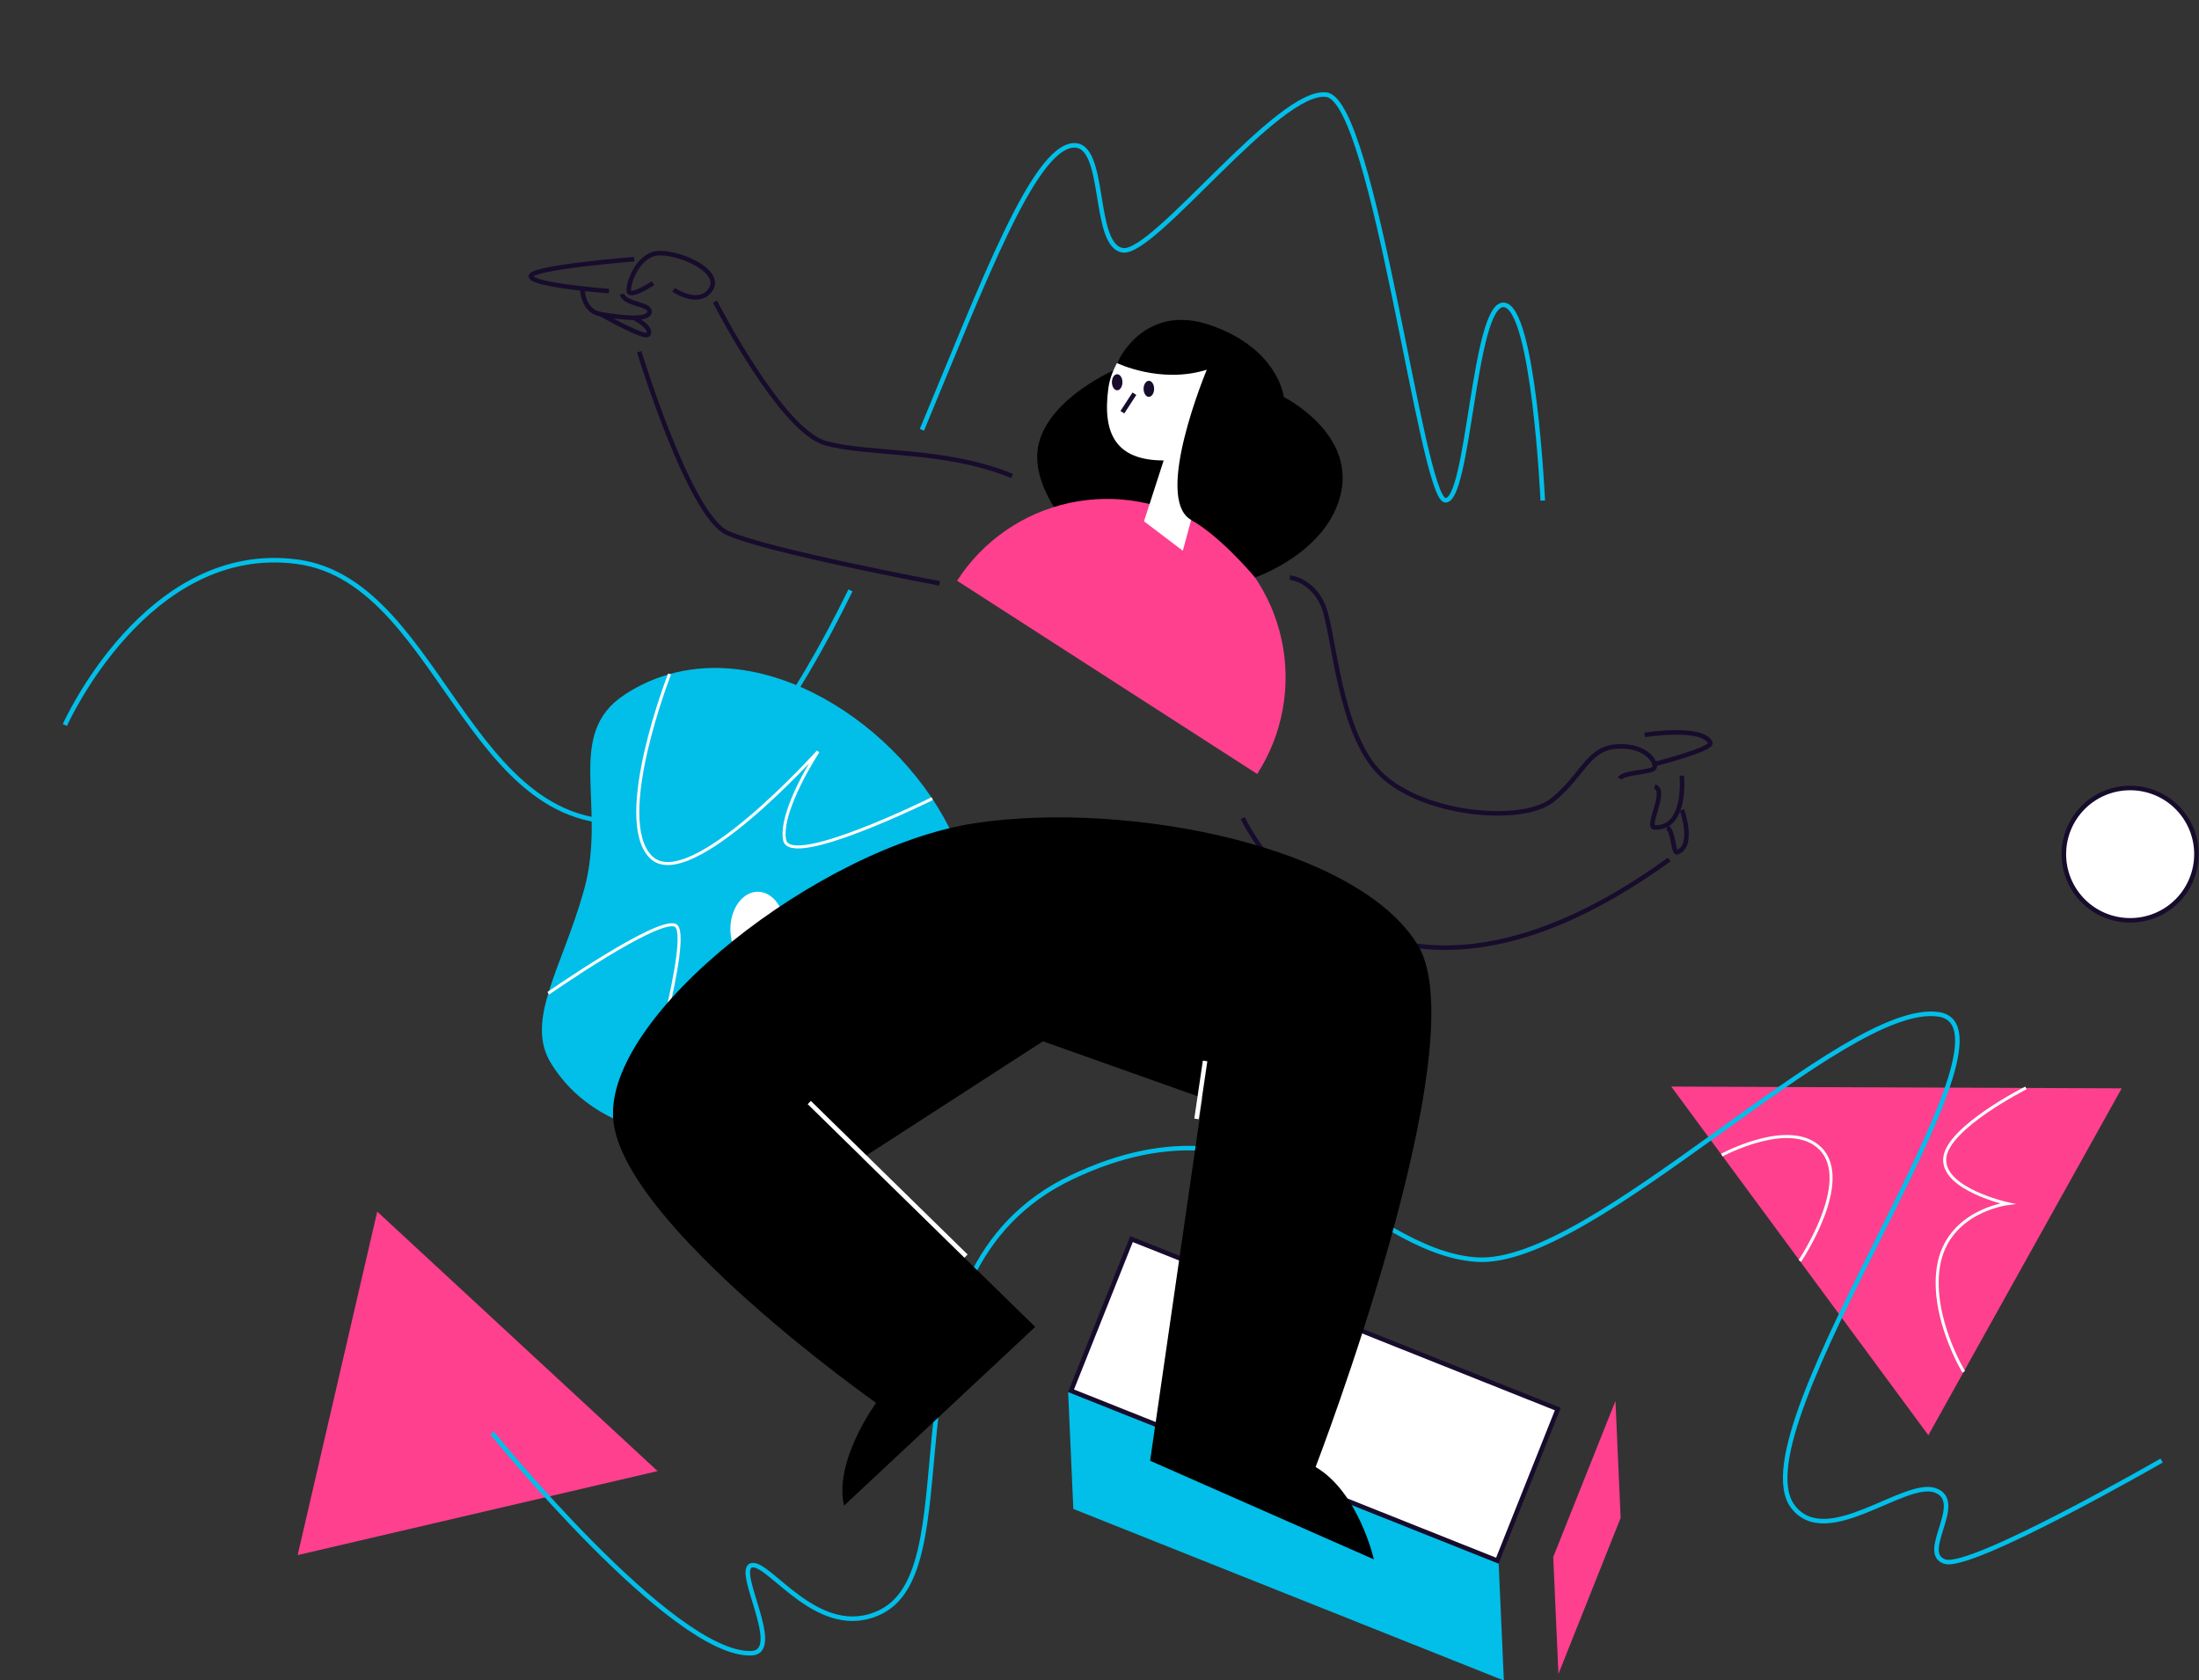 <?xml version="1.0" encoding="UTF-8"?> <svg xmlns="http://www.w3.org/2000/svg" width="1454" height="1111" viewBox="0 0 1454 1111" fill="none"><rect x="0" y="0" width="1454" height="1111" fill="#333333" stroke="none"/> <g clip-path="url(#clip0)"> <path d="M609.58 284.21C650.18 186.65 683.25 98.21 709.58 96.14C732.17 94.38 721.73 162.65 742.5 165.5C763.27 168.35 845.85 57.91 877.22 62.65C908.59 67.39 939.86 328.95 955.55 330.76C971.24 332.57 974.34 200.57 994.27 201.57C1014.2 202.57 1020.09 331.01 1020.09 331.01" stroke="#01BFE9" stroke-width="3" stroke-miterlimit="10"></path> <path d="M42.9 479.37C42.9 479.37 96.9 358.12 196.56 371.44C296.22 384.76 310.72 572.77 437.74 539.44C484.41 527.17 525.82 464.7 562.36 390.37" stroke="#01BFE9" stroke-width="3" stroke-miterlimit="10"></path> <path d="M639.28 640.31C615.15 717.81 495.22 771.12 416.49 743.97C402.612 739.336 389.918 731.717 379.3 721.65C373.533 716.095 368.493 709.832 364.3 703.01C346.8 674.65 371.8 639.91 386.14 588.52C401.76 532.37 372.69 485.81 412.94 459.37C420.563 454.338 428.8 450.305 437.45 447.37C462.7 438.79 489.74 440.31 515.65 448.96C594.09 475.06 662.27 566.46 639.28 640.31Z" fill="#01BFE9"></path> <path d="M362.52 656.8C362.52 656.8 434.2 606.88 446.41 611.8C458.62 616.72 424.58 731.59 424.58 731.59" stroke="white" stroke-width="2" stroke-miterlimit="10"></path> <path d="M442.73 445.67C442.73 445.67 405.09 541.96 430.53 566.83C455.97 591.7 540.89 496.93 540.89 496.93C540.89 496.93 515.45 535.5 518.73 555.19C522.01 574.88 616.42 528.08 616.42 528.08" stroke="white" stroke-width="2" stroke-miterlimit="10"></path> <path d="M501.04 639.14C511.042 639.14 519.15 628.059 519.15 614.39C519.15 600.721 511.042 589.64 501.04 589.64C491.038 589.64 482.93 600.721 482.93 614.39C482.93 628.059 491.038 639.14 501.04 639.14Z" fill="white"></path> <path d="M1408.31 608.54C1396.71 608.518 1385.59 603.887 1377.4 595.666C1369.21 587.445 1364.62 576.308 1364.65 564.705C1364.67 553.102 1369.3 541.983 1377.52 533.794C1385.74 525.605 1396.88 521.018 1408.48 521.04H1408.65C1420.14 521.235 1431.09 525.941 1439.14 534.141C1447.18 542.342 1451.68 553.379 1451.66 564.869C1451.64 576.358 1447.1 587.378 1439.02 595.548C1430.94 603.717 1419.97 608.38 1408.48 608.53L1408.31 608.54Z" fill="white"></path> <path d="M1408.48 522.54H1408.65C1419.86 522.563 1430.59 527.036 1438.5 534.975C1446.41 542.914 1450.84 553.67 1450.81 564.875C1450.79 576.081 1446.32 586.818 1438.38 594.725C1430.44 602.633 1419.69 607.063 1408.48 607.04H1408.31C1397.1 607.018 1386.37 602.545 1378.46 594.605C1370.55 586.666 1366.12 575.911 1366.14 564.705C1366.17 553.5 1370.64 542.762 1378.58 534.855C1386.52 526.947 1397.27 522.518 1408.48 522.54V522.54ZM1408.48 519.54C1396.48 519.516 1384.96 524.261 1376.46 532.73C1367.95 541.199 1363.16 552.699 1363.14 564.7C1363.12 576.701 1367.86 588.22 1376.33 596.723C1384.8 605.226 1396.3 610.016 1408.3 610.04H1408.48C1420.48 610.064 1432 605.32 1440.5 596.85C1449.01 588.381 1453.8 576.881 1453.82 564.88C1453.84 552.879 1449.1 541.36 1440.63 532.857C1432.16 524.354 1420.66 519.564 1408.66 519.54H1408.48Z" fill="#170C2C"></path> <path d="M1105.04 718.46L1402.88 719.64L1275.04 949.01L1105.04 718.46Z" fill="#FE408E"></path> <path d="M1339.55 719.37C1339.55 719.37 1287.23 745.68 1285.86 766.04C1284.49 786.4 1327.27 795.89 1327.27 795.89C1327.27 795.89 1287.43 800.79 1281.66 837.73C1276.48 870.97 1298.42 907.05 1298.42 907.05" stroke="white" stroke-width="2" stroke-miterlimit="10"></path> <path d="M249.43 801.14L196.81 1028.27L434.82 972.73L249.43 801.14Z" fill="#FE408E"></path> <path d="M325.36 947.55C325.36 947.55 444.91 1095.14 496.79 1093.15C518.64 1092.32 485.31 1037.72 497.02 1035C508.73 1032.28 541.74 1085.95 582.43 1065.8C645.57 1034.54 575.43 841.46 708.88 778.3C842.33 715.14 899.99 827.98 976.59 832.89C1053.19 837.8 1219.09 661.24 1281.85 670.71C1344.61 680.18 1146.61 944.95 1185.48 996.18C1207.69 1025.45 1259.4 978.01 1279.68 985.48C1299.96 992.95 1268.44 1026.97 1285.96 1032.58C1303.48 1038.19 1429.3 965.76 1429.3 965.76" stroke="#01BFE9" stroke-width="3" stroke-miterlimit="10"></path> <path d="M737.58 244.3C737.58 244.3 696.88 261.62 687.58 290.64C678.28 319.66 708.89 350.97 708.89 350.97L806.27 330.6L737.58 244.3Z" fill="black"></path> <path d="M831.27 511.77C848.212 485.457 854.007 453.491 847.381 422.904C840.754 392.318 822.249 365.617 795.935 348.675C769.622 331.733 737.656 325.938 707.069 332.564C676.483 339.191 649.782 357.697 632.84 384.01L831.27 511.77Z" fill="#FE408E"></path> <path d="M782.09 364.16L802.09 290.16C802.09 290.16 828.68 283.37 828.26 265.31C827.84 247.25 808.67 250.91 808.67 250.91C808.67 250.91 805.67 225.59 780.82 218.04C755.97 210.49 735.56 236.4 732.82 256.92C728.82 287.22 738.21 304.42 769.42 304.46L756.42 344.7" fill="white"></path> <path d="M750.08 260.33L742.12 272.57" stroke="#170C2C" stroke-width="3" stroke-miterlimit="10"></path> <path d="M787.6 343.78C762.33 329.46 797.95 244.47 797.95 244.47C767.26 254.06 738.56 240.05 738.56 240.05C738.56 240.05 755.96 199.45 800.73 215.14C845.5 230.83 848.84 262.51 848.84 262.51C848.84 262.51 895.19 285.64 886.77 325.51C878.35 365.38 829.84 381.83 829.84 381.83C829.84 381.83 807.69 355.16 787.6 343.78Z" fill="black"></path> <path d="M1068.15 926.36L1071.59 1003.67L1030.45 1106.85L1027.01 1029.54L1068.15 926.36Z" fill="#FE408E"></path> <path d="M994.37 1111.21L709.7 997.74L706.26 920.43L990.93 1033.9L994.37 1111.21Z" fill="#01BFE9"></path> <path d="M748.154 819.29L708.195 919.55L990.072 1031.89L1030.03 931.633L748.154 819.29Z" fill="white"></path> <path d="M749.02 821.28L1028.09 932.52L989.24 1030L710.14 918.75L749 821.28H749.02ZM747.32 817.38L706.25 920.38L990.91 1033.85L1031.99 930.85L747.34 817.37L747.32 817.38Z" fill="#170C2C"></path> <path d="M852.83 381.88C852.83 381.88 867.6 383.23 874.91 400.49C882.22 417.75 885.04 484.97 913.24 512.09C941.44 539.21 1006.65 544.89 1026.41 529.09C1047.09 512.55 1049.62 494.72 1069.32 493.57C1089.02 492.42 1095.73 504.75 1093.87 507.82C1092.01 510.89 1072.94 510.5 1071.08 514.82" stroke="#170C2C" stroke-width="3" stroke-miterlimit="10"></path> <path d="M821.74 540.94C821.74 540.94 902.29 713.94 1103.74 568.32" stroke="#170C2C" stroke-width="3" stroke-miterlimit="10"></path> <path d="M422.64 232.55C422.64 232.55 455.45 340.34 480.64 352.21C505.83 364.08 621.21 385.74 621.21 385.74" stroke="#170C2C" stroke-width="3" stroke-miterlimit="10"></path> <path d="M472.78 199.51C472.78 199.51 516.37 284.86 545.87 293.03C575.37 301.2 624.27 296.25 669.25 314.75" stroke="#170C2C" stroke-width="3" stroke-miterlimit="10"></path> <path d="M402.65 192.47C402.65 192.47 352.41 188.78 351 182.83C349.59 176.88 419.35 171.37 419.35 171.37" stroke="#170C2C" stroke-width="3" stroke-miterlimit="10"></path> <path d="M431.8 187.25C431.8 187.25 416.58 197.25 415.8 192.52C415.02 187.79 421.8 167.52 436.21 167.37C450.62 167.22 477.6 179.43 469.96 191.3C462.32 203.17 445.34 191.61 445.34 191.61" stroke="#170C2C" stroke-width="3" stroke-miterlimit="10"></path> <path d="M385.09 190.81C385.09 190.81 384.94 205.73 397.45 207.81C409.96 209.89 428.2 212.24 429.45 206.5C430.7 200.76 413.06 201.5 411.24 194.5" stroke="#170C2C" stroke-width="3" stroke-miterlimit="10"></path> <path d="M419.2 210.12C419.2 210.12 432.36 217.02 428.39 221.29C425.91 223.94 397.47 207.83 397.47 207.83" stroke="#170C2C" stroke-width="3" stroke-miterlimit="10"></path> <path d="M1087.5 485.94C1087.5 485.94 1125.31 479.81 1130.86 491.04C1133 495.36 1093.98 505.23 1093.98 505.23" stroke="#170C2C" stroke-width="3" stroke-miterlimit="10"></path> <path d="M1112.01 512.88C1112.01 512.88 1115.59 548.04 1094.01 547.12C1088.18 546.87 1102.71 522.31 1094.12 520.12" stroke="#170C2C" stroke-width="3" stroke-miterlimit="10"></path> <path d="M1112.16 535.58C1112.16 535.58 1120.7 559.53 1108.93 563.58C1106.27 564.49 1106.66 549.28 1102.35 547.18" stroke="#170C2C" stroke-width="3" stroke-miterlimit="10"></path> <path d="M742.17 252.75C742.17 249.817 740.612 247.44 738.69 247.44C736.768 247.44 735.21 249.817 735.21 252.75C735.21 255.683 736.768 258.06 738.69 258.06C740.612 258.06 742.17 255.683 742.17 252.75Z" fill="#170C2C"></path> <path d="M763.116 257.114C763.127 254.182 761.579 251.798 759.657 251.79C757.735 251.783 756.167 254.154 756.156 257.086C756.144 260.019 757.692 262.402 759.614 262.41C761.536 262.418 763.104 260.047 763.116 257.114Z" fill="#170C2C"></path> <path d="M645.15 544.23C542.63 559.52 398.45 671.84 405.56 741.1C412.67 810.36 579.29 927.63 579.29 927.63C579.29 927.63 551.14 965.98 558.1 995.55L684.49 877.37L570.16 765.75L689.62 688.53L795.16 726.02L760.47 965.89L908.42 1031.09C908.42 1031.09 898.42 986.74 869.89 970.01C869.89 970.01 977.15 691.36 937.72 625.35C898.29 559.34 745.58 529.26 645.15 544.23Z" fill="black"></path> <path d="M535.1 729.02L638.73 830.56" stroke="white" stroke-width="3" stroke-miterlimit="10"></path> <path d="M796.82 701.52L791.16 739.85" stroke="white" stroke-width="3" stroke-miterlimit="10"></path> <path d="M1138.47 763.8C1138.47 763.8 1183.64 739.29 1203.67 759.46C1225.38 781.37 1190.09 833.74 1190.09 833.74" stroke="white" stroke-width="2" stroke-miterlimit="10"></path> </g> <defs> <clipPath id="clip0"> <rect width="1454" height="1111" fill="white"></rect> </clipPath> </defs> </svg> 
